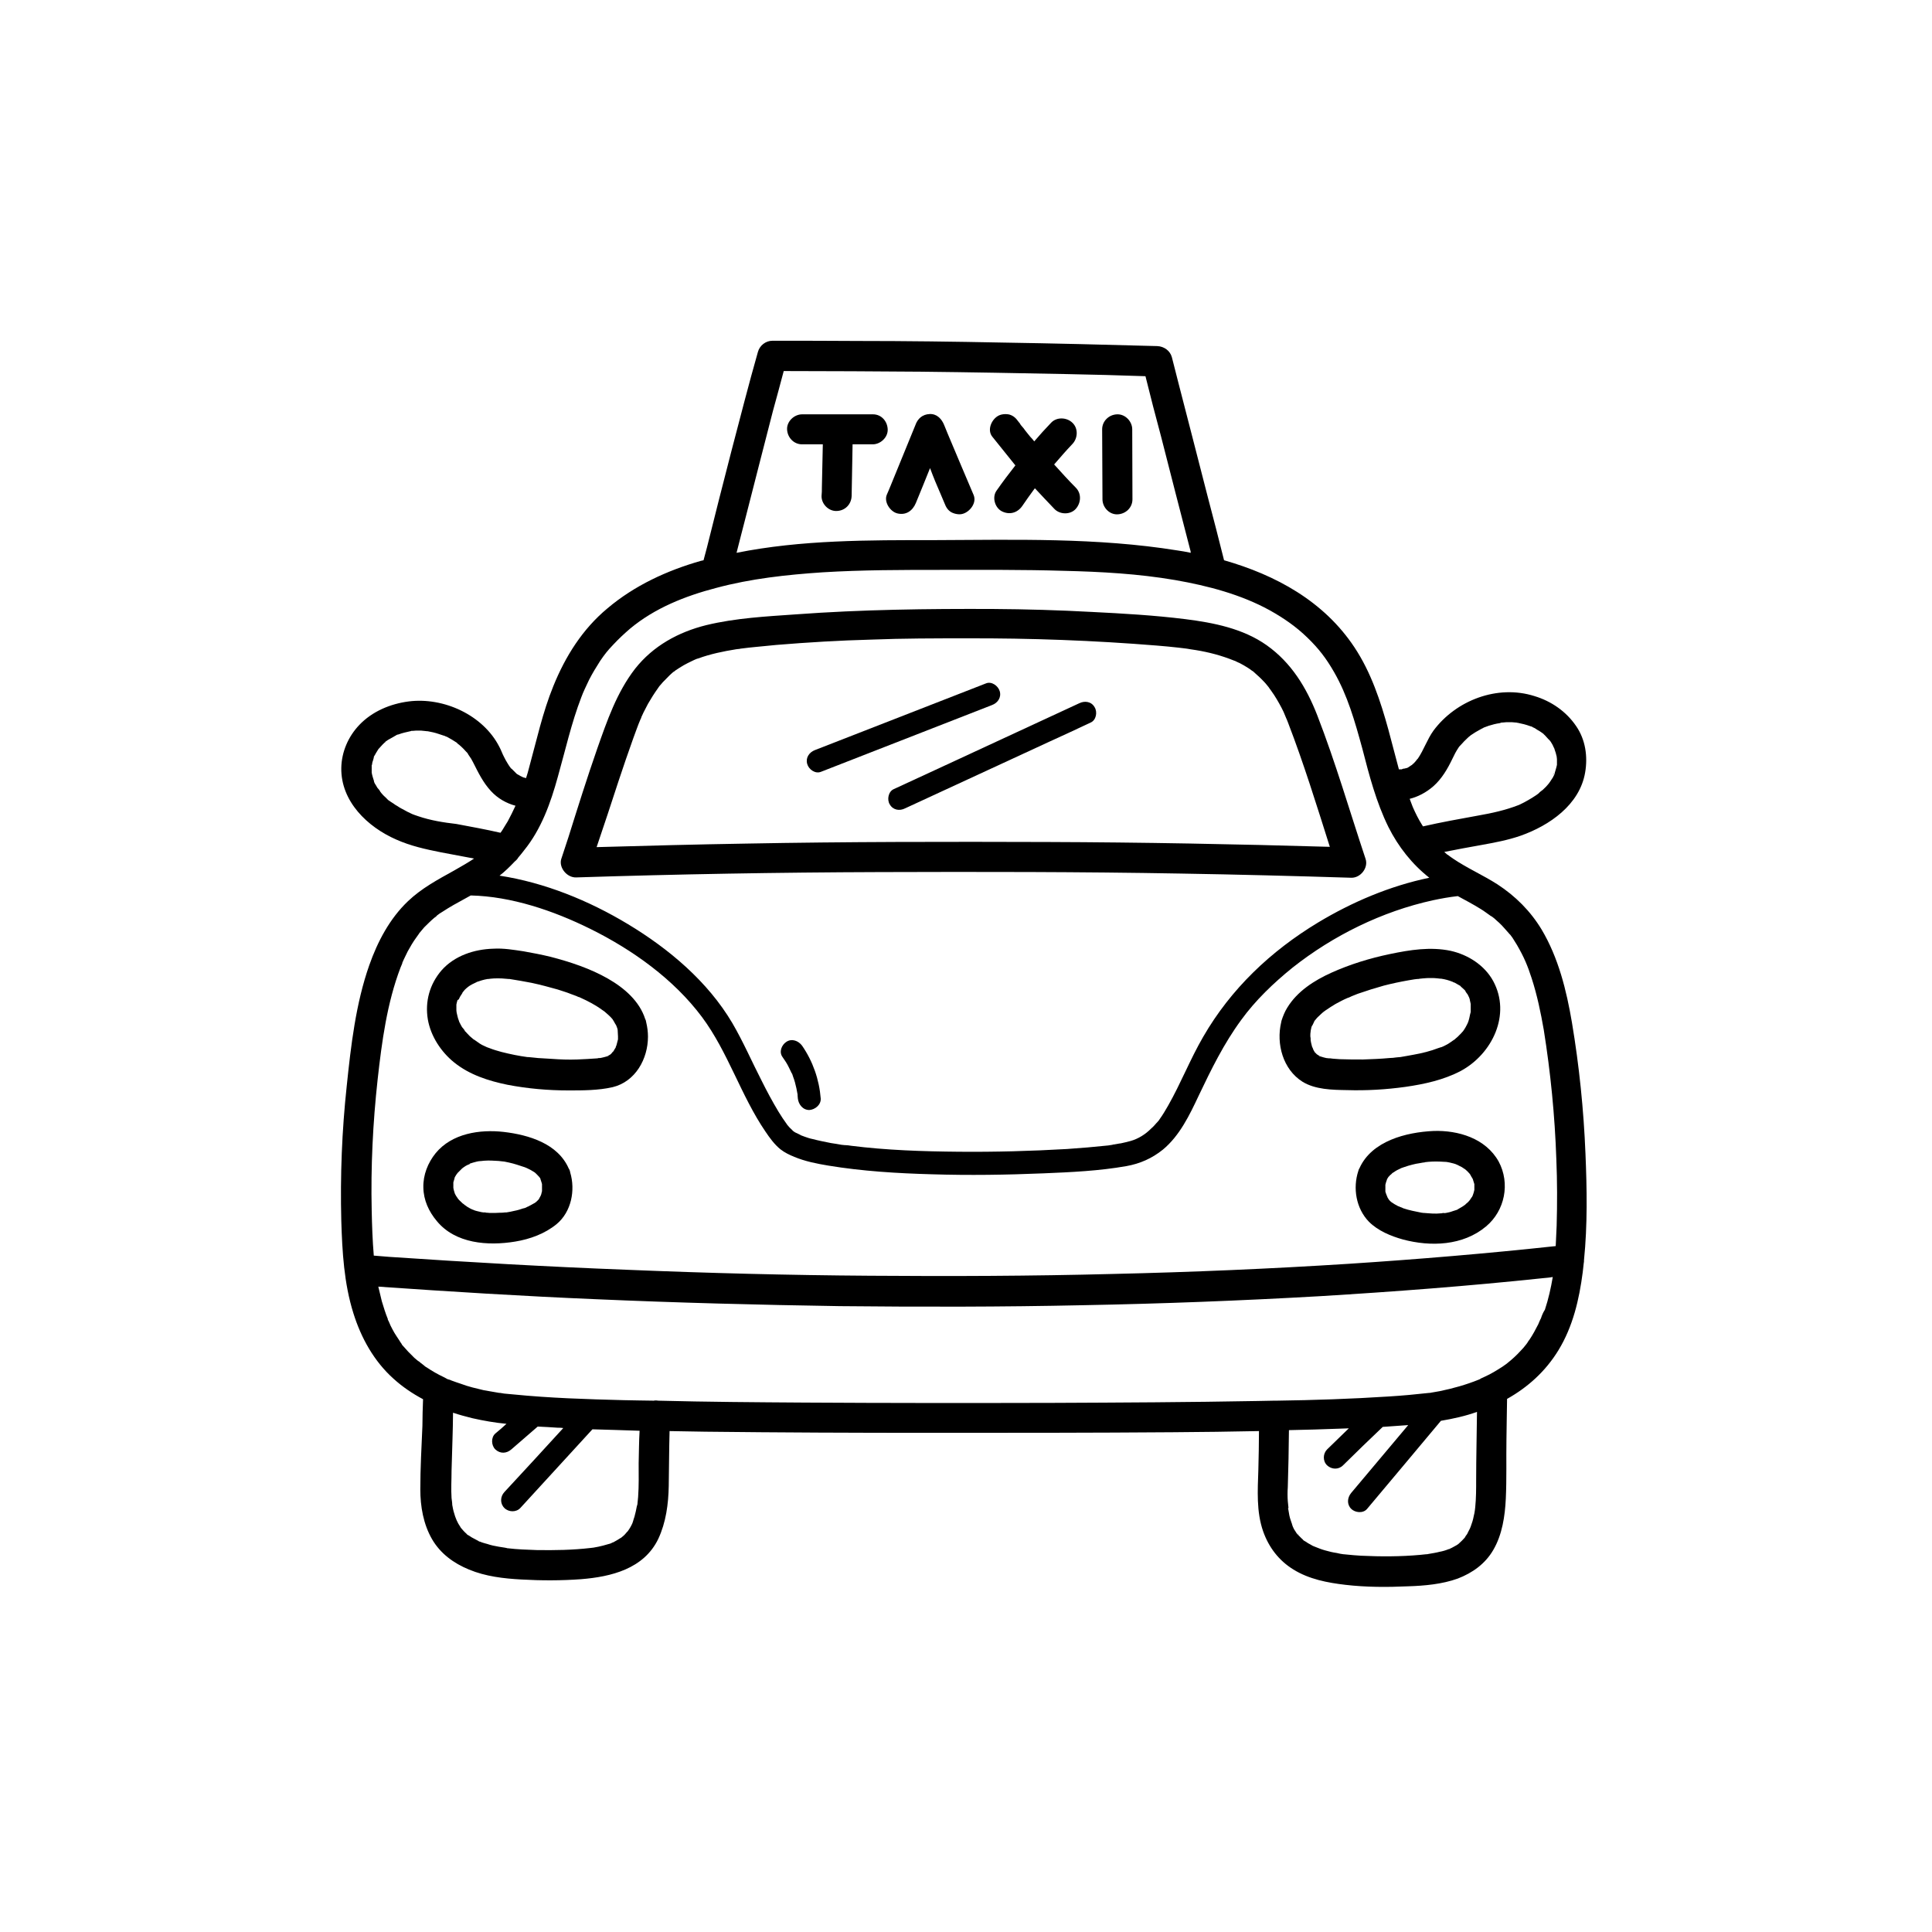 <svg xmlns="http://www.w3.org/2000/svg" xmlns:xlink="http://www.w3.org/1999/xlink" width="96" viewBox="0 0 72 72" height="96" preserveAspectRatio="xMidYMid meet"><defs><clipPath id="c653a5ad9b"><path d="M 12.676 12.676 L 59.176 12.676 L 59.176 59.176 L 12.676 59.176 Z M 12.676 12.676 " clip-rule="nonzero"></path></clipPath></defs><path fill="#000000" d="M 22.828 57.484 C 22.84 57.484 22.84 57.484 22.828 57.484 C 22.84 57.484 22.84 57.484 22.84 57.473 C 22.84 57.484 22.84 57.484 22.828 57.484 Z M 22.828 57.484 " fill-opacity="1" fill-rule="nonzero"></path><path fill="#000000" d="M 17.801 57.406 C 17.824 57.418 17.836 57.43 17.859 57.441 C 17.801 57.406 17.789 57.395 17.801 57.406 Z M 17.801 57.406 " fill-opacity="1" fill-rule="nonzero"></path><path fill="#000000" d="M 48.195 56.848 C 48.195 56.848 48.195 56.836 48.195 56.836 C 48.184 56.836 48.184 56.848 48.195 56.848 Z M 48.195 56.848 " fill-opacity="1" fill-rule="nonzero"></path><path fill="#000000" d="M 54.027 57.719 C 54.082 57.707 54.148 57.652 54.027 57.719 Z M 54.027 57.719 " fill-opacity="1" fill-rule="nonzero"></path><path fill="#000000" d="M 48.363 57.148 C 48.371 57.172 48.395 57.184 48.406 57.203 C 48.406 57.195 48.395 57.184 48.363 57.148 Z M 48.363 57.148 " fill-opacity="1" fill-rule="nonzero"></path><path fill="#000000" d="M 48.027 56.219 C 48.035 56.277 48.047 56.332 48.027 56.219 Z M 48.027 56.219 " fill-opacity="1" fill-rule="nonzero"></path><path fill="#000000" d="M 13.949 28.156 C 13.941 28.168 13.941 28.18 13.93 28.191 C 13.93 28.191 13.93 28.199 13.93 28.199 C 13.949 28.168 13.949 28.156 13.949 28.156 Z M 13.949 28.156 " fill-opacity="1" fill-rule="nonzero"></path><path fill="#000000" d="M 13.863 28.449 C 13.863 28.469 13.852 28.492 13.852 28.504 C 13.852 28.504 13.852 28.504 13.852 28.516 C 13.863 28.449 13.863 28.438 13.863 28.449 Z M 13.863 28.449 " fill-opacity="1" fill-rule="nonzero"></path><path fill="#000000" d="M 19.438 28.961 C 19.359 28.918 19.367 28.93 19.402 28.949 C 19.426 28.949 19.426 28.949 19.438 28.961 Z M 19.438 28.961 " fill-opacity="1" fill-rule="nonzero"></path><path fill="#000000" d="M 19.043 28.648 C 19.023 28.582 18.988 28.57 19.012 28.605 C 19.023 28.617 19.035 28.625 19.043 28.648 Z M 19.043 28.648 " fill-opacity="1" fill-rule="nonzero"></path><path fill="#000000" d="M 14.387 27.629 C 14.375 27.641 14.355 27.652 14.344 27.664 C 14.344 27.676 14.355 27.664 14.387 27.629 Z M 14.387 27.629 " fill-opacity="1" fill-rule="nonzero"></path><path fill="#000000" d="M 13.941 29.141 C 13.941 29.141 13.941 29.152 13.941 29.152 C 13.949 29.164 13.949 29.188 13.961 29.199 C 13.961 29.207 13.973 29.188 13.941 29.141 Z M 13.941 29.141 " fill-opacity="1" fill-rule="nonzero"></path><g clip-path="url(#c653a5ad9b)"><path fill="#000000" d="M 59.031 46.961 C 59.164 45.652 59.141 44.309 59.086 43 C 59.02 41.355 58.852 39.719 58.582 38.109 C 58.379 36.91 58.078 35.691 57.449 34.637 C 57.035 33.953 56.477 33.395 55.805 32.957 C 55.27 32.613 54.676 32.355 54.148 31.996 C 54.082 31.949 54.016 31.906 53.949 31.852 C 53.949 31.852 53.949 31.852 53.938 31.852 C 53.938 31.852 53.938 31.852 53.926 31.84 C 53.891 31.805 53.859 31.785 53.824 31.75 C 54.285 31.66 54.742 31.57 55.199 31.492 C 55.695 31.402 56.188 31.312 56.668 31.145 C 57.742 30.766 58.871 29.992 59.074 28.785 C 59.176 28.191 59.086 27.562 58.738 27.059 C 58.367 26.512 57.809 26.129 57.184 25.941 C 55.805 25.504 54.262 26.098 53.422 27.227 C 53.188 27.551 53.062 27.945 52.84 28.27 C 52.828 28.281 52.805 28.301 52.793 28.324 C 52.762 28.367 52.727 28.402 52.684 28.449 C 52.66 28.469 52.637 28.48 52.625 28.504 C 52.594 28.516 52.492 28.594 52.469 28.605 C 52.457 28.605 52.457 28.617 52.449 28.617 C 52.438 28.617 52.426 28.625 52.414 28.625 C 52.402 28.625 52.391 28.637 52.391 28.637 C 52.391 28.637 52.402 28.637 52.402 28.625 C 52.367 28.637 52.336 28.648 52.289 28.648 C 52.289 28.648 52.27 28.66 52.234 28.672 C 52.234 28.672 52.234 28.672 52.223 28.672 C 52.223 28.672 52.211 28.672 52.211 28.672 C 52.211 28.672 52.223 28.672 52.223 28.672 C 52.191 28.672 52.168 28.672 52.133 28.672 C 52 28.18 51.875 27.688 51.742 27.195 C 51.449 26.129 51.094 25.055 50.477 24.125 C 49.336 22.402 47.543 21.43 45.617 20.879 C 45.418 20.086 45.215 19.289 45.004 18.496 C 44.645 17.086 44.277 15.676 43.918 14.277 C 43.84 13.949 43.75 13.637 43.672 13.312 C 43.605 13.066 43.379 12.91 43.133 12.898 C 41.199 12.844 39.273 12.797 37.336 12.766 C 35.555 12.73 33.766 12.707 31.984 12.707 C 30.922 12.699 29.859 12.699 28.785 12.699 C 28.535 12.699 28.312 12.875 28.246 13.113 C 27.898 14.332 27.586 15.562 27.262 16.793 C 26.949 18.004 26.645 19.199 26.344 20.41 C 26.297 20.566 26.266 20.723 26.219 20.879 C 26.188 20.891 26.152 20.891 26.117 20.902 C 24.855 21.262 23.645 21.82 22.637 22.672 C 21.707 23.445 21.07 24.461 20.621 25.57 C 20.219 26.555 19.996 27.598 19.715 28.617 C 19.684 28.738 19.648 28.871 19.605 28.996 C 19.605 28.996 19.594 28.996 19.594 28.996 C 19.57 28.984 19.535 28.984 19.516 28.973 C 19.492 28.973 19.48 28.961 19.457 28.949 C 19.457 28.949 19.449 28.949 19.449 28.941 C 19.449 28.941 19.457 28.949 19.457 28.949 C 19.449 28.941 19.438 28.941 19.414 28.93 C 19.379 28.906 19.348 28.895 19.312 28.871 C 19.289 28.863 19.281 28.852 19.258 28.84 C 19.191 28.773 19.121 28.703 19.055 28.637 C 19.055 28.637 19.055 28.648 19.055 28.648 C 19.055 28.648 19.055 28.637 19.043 28.637 C 19.043 28.637 19.035 28.625 19.035 28.625 C 19.023 28.617 19.023 28.605 19.012 28.605 C 19.012 28.605 19.012 28.605 19.012 28.594 C 18.977 28.547 18.953 28.504 18.922 28.457 C 18.875 28.379 18.82 28.289 18.785 28.211 C 18.719 28.09 18.676 27.953 18.609 27.832 C 18.004 26.645 16.527 25.973 15.227 26.141 C 14.543 26.23 13.871 26.512 13.391 27.016 C 12.977 27.449 12.73 28.023 12.719 28.617 C 12.699 29.867 13.695 30.82 14.77 31.289 C 15.305 31.527 15.855 31.648 16.426 31.762 C 16.84 31.84 17.254 31.918 17.668 31.996 C 17.434 32.152 17.176 32.297 16.918 32.445 C 16.312 32.781 15.707 33.105 15.203 33.586 C 14.523 34.234 14.074 35.086 13.762 35.969 C 13.258 37.402 13.078 38.969 12.922 40.469 C 12.742 42.137 12.676 43.816 12.719 45.496 C 12.754 46.648 12.82 47.824 13.168 48.934 C 13.457 49.863 13.941 50.734 14.668 51.383 C 15.004 51.688 15.371 51.934 15.766 52.145 C 15.754 52.48 15.742 52.816 15.742 53.141 C 15.707 53.949 15.664 54.719 15.664 55.504 C 15.664 56.141 15.777 56.801 16.102 57.363 C 16.414 57.898 16.906 58.258 17.477 58.492 C 18.094 58.75 18.777 58.828 19.426 58.863 C 20.164 58.906 20.914 58.906 21.652 58.852 C 22.773 58.762 23.992 58.469 24.531 57.352 C 24.82 56.734 24.91 56.051 24.922 55.379 C 24.934 54.699 24.934 54.016 24.953 53.332 C 25.402 53.344 25.84 53.344 26.285 53.355 C 29.086 53.387 31.883 53.398 34.684 53.398 C 37.703 53.398 40.727 53.398 43.738 53.375 C 44.801 53.367 45.867 53.355 46.918 53.332 C 46.918 53.812 46.906 54.293 46.895 54.777 C 46.871 55.535 46.816 56.332 47.074 57.07 C 47.285 57.664 47.656 58.156 48.203 58.492 C 48.785 58.852 49.469 58.984 50.141 59.062 C 50.914 59.152 51.699 59.152 52.469 59.117 C 53.086 59.098 53.746 59.039 54.328 58.828 C 54.875 58.617 55.348 58.281 55.648 57.766 C 55.984 57.195 56.086 56.5 56.117 55.852 C 56.152 55.113 56.129 54.371 56.141 53.633 C 56.152 53.129 56.152 52.625 56.164 52.133 C 56.938 51.699 57.598 51.105 58.078 50.32 C 58.617 49.438 58.852 48.43 58.984 47.41 C 58.996 47.297 59.008 47.199 59.02 47.086 C 59.031 47.039 59.031 47.008 59.031 46.961 Z M 53.422 29.297 C 53.734 29.02 53.949 28.648 54.125 28.281 C 54.195 28.133 54.262 28 54.352 27.867 C 54.363 27.844 54.383 27.82 54.395 27.809 C 54.395 27.809 54.395 27.809 54.406 27.797 C 54.461 27.742 54.508 27.688 54.562 27.629 C 54.609 27.586 54.652 27.539 54.699 27.496 C 54.719 27.473 54.754 27.449 54.777 27.43 C 54.785 27.418 54.809 27.406 54.82 27.395 C 54.934 27.316 55.043 27.25 55.168 27.184 C 55.199 27.172 55.223 27.148 55.258 27.137 C 55.27 27.137 55.281 27.125 55.289 27.117 C 55.348 27.094 55.414 27.07 55.48 27.047 C 55.617 27.004 55.75 26.969 55.895 26.949 C 55.906 26.949 55.918 26.949 55.93 26.938 C 55.996 26.926 55.984 26.926 55.895 26.938 C 55.918 26.926 55.984 26.926 56.008 26.926 C 56.086 26.914 56.164 26.914 56.242 26.914 C 56.32 26.914 56.398 26.914 56.477 26.926 C 56.5 26.926 56.523 26.926 56.555 26.938 C 56.555 26.938 56.555 26.938 56.566 26.938 C 56.723 26.969 56.867 27.004 57.016 27.059 C 57.035 27.07 57.07 27.07 57.094 27.082 C 57.105 27.094 57.117 27.094 57.125 27.105 C 57.184 27.125 57.238 27.16 57.285 27.195 C 57.34 27.227 57.406 27.262 57.461 27.305 C 57.473 27.316 57.496 27.328 57.508 27.34 C 57.52 27.352 57.531 27.352 57.531 27.363 C 57.598 27.418 57.652 27.496 57.719 27.562 C 57.719 27.551 57.742 27.574 57.766 27.609 C 57.766 27.609 57.777 27.617 57.777 27.617 C 57.777 27.617 57.766 27.617 57.766 27.609 C 57.777 27.617 57.785 27.641 57.797 27.652 C 57.832 27.707 57.875 27.777 57.898 27.844 C 57.91 27.855 57.91 27.867 57.922 27.887 C 57.945 27.945 57.953 28 57.977 28.055 C 57.988 28.102 58 28.145 58.012 28.191 C 58.012 28.223 58.023 28.258 58.023 28.289 C 58.023 28.336 58.023 28.391 58.023 28.438 C 58.023 28.457 58.023 28.48 58.023 28.504 C 58 28.617 57.965 28.715 57.934 28.828 C 57.934 28.828 57.945 28.816 57.945 28.816 C 57.945 28.828 57.934 28.84 57.934 28.84 C 57.934 28.852 57.922 28.863 57.922 28.871 C 57.922 28.883 57.91 28.883 57.91 28.895 C 57.887 28.949 57.855 29.008 57.82 29.051 C 57.785 29.109 57.754 29.152 57.719 29.199 C 57.699 29.219 57.676 29.254 57.652 29.277 C 57.609 29.332 57.551 29.375 57.496 29.434 C 57.461 29.465 57.383 29.512 57.352 29.555 C 57.352 29.555 57.34 29.566 57.34 29.566 C 57.305 29.59 57.285 29.613 57.25 29.633 C 57.195 29.668 57.148 29.699 57.094 29.734 C 57.004 29.789 56.902 29.848 56.801 29.902 C 56.746 29.926 56.699 29.957 56.645 29.98 C 56.621 29.992 56.613 29.992 56.59 30.004 C 56.098 30.195 55.594 30.305 55.078 30.395 C 54.395 30.52 53.711 30.641 53.031 30.797 C 53.02 30.777 53.008 30.766 52.996 30.742 C 52.863 30.531 52.75 30.305 52.648 30.07 C 52.637 30.047 52.605 29.957 52.605 29.957 C 52.594 29.914 52.57 29.879 52.559 29.836 C 52.547 29.812 52.547 29.789 52.535 29.77 C 52.828 29.699 53.141 29.543 53.422 29.297 Z M 27.766 19.367 C 28.113 18.016 28.457 16.66 28.805 15.316 C 28.941 14.824 29.074 14.332 29.207 13.828 C 30.922 13.828 32.621 13.84 34.336 13.852 C 36.137 13.871 37.949 13.906 39.754 13.941 C 40.727 13.961 41.711 13.984 42.688 14.02 C 42.875 14.77 43.066 15.52 43.27 16.27 C 43.625 17.68 43.996 19.09 44.355 20.488 C 44.367 20.523 44.375 20.555 44.375 20.602 C 44.207 20.566 44.039 20.535 43.871 20.512 C 40.883 20.031 37.84 20.117 34.816 20.129 C 32.375 20.129 29.859 20.117 27.449 20.602 C 27.551 20.188 27.664 19.773 27.766 19.367 Z M 20.789 28.949 C 21.07 27.953 21.293 26.949 21.664 25.984 C 21.742 25.773 21.832 25.594 21.953 25.336 C 22.078 25.09 22.223 24.855 22.367 24.629 C 22.527 24.395 22.637 24.25 22.852 24.027 C 23.051 23.812 23.266 23.613 23.488 23.422 C 24.406 22.66 25.535 22.211 26.691 21.91 C 27.988 21.562 29.32 21.418 30.664 21.328 C 32.141 21.238 33.617 21.238 35.109 21.238 C 36.617 21.238 38.129 21.227 39.641 21.273 C 41.031 21.305 42.43 21.383 43.793 21.617 C 45.027 21.832 46.246 22.156 47.309 22.738 C 47.836 23.031 48.305 23.355 48.73 23.77 C 49.145 24.172 49.426 24.539 49.715 25.043 C 50.219 25.918 50.488 26.867 50.77 27.898 C 51.027 28.895 51.285 29.891 51.742 30.82 C 52.113 31.559 52.625 32.207 53.266 32.711 C 51.797 33.016 50.387 33.617 49.121 34.379 C 47.355 35.445 45.867 36.855 44.836 38.645 C 44.355 39.473 44.008 40.367 43.535 41.199 C 43.438 41.367 43.336 41.543 43.223 41.699 C 43.199 41.734 43.18 41.77 43.145 41.801 C 43.113 41.836 43.133 41.812 43.145 41.801 C 43.133 41.812 43.121 41.836 43.102 41.848 C 43.035 41.926 42.977 41.992 42.898 42.059 C 42.688 42.273 42.418 42.441 42.137 42.52 C 42.016 42.551 41.891 42.586 41.77 42.609 C 41.68 42.617 41.602 42.641 41.512 42.652 C 41.488 42.652 41.477 42.652 41.453 42.664 C 41.398 42.676 41.355 42.676 41.297 42.688 C 40.793 42.742 40.281 42.785 39.766 42.82 C 38.422 42.898 37.078 42.934 35.734 42.922 C 34.391 42.91 33.047 42.867 31.715 42.699 C 31.648 42.688 31.57 42.676 31.504 42.676 C 31.504 42.676 31.492 42.676 31.48 42.676 C 31.449 42.676 31.402 42.664 31.367 42.664 C 31.234 42.641 31.102 42.617 30.965 42.598 C 30.73 42.551 30.508 42.508 30.285 42.449 C 30.184 42.43 30.082 42.395 29.992 42.363 C 29.949 42.352 29.914 42.328 29.867 42.316 C 29.859 42.316 29.836 42.305 29.824 42.293 C 29.758 42.262 29.691 42.227 29.621 42.195 C 29.602 42.184 29.578 42.16 29.555 42.148 C 29.543 42.148 29.543 42.137 29.535 42.125 C 29.5 42.094 29.453 42.047 29.422 42.016 C 29.398 41.992 29.375 41.957 29.355 41.938 C 29.355 41.938 29.344 41.926 29.344 41.926 C 29.332 41.914 29.32 41.891 29.32 41.891 C 29.207 41.734 29.109 41.59 29.008 41.422 C 28.785 41.051 28.582 40.672 28.391 40.289 C 28.023 39.574 27.699 38.824 27.293 38.129 C 26.375 36.574 24.922 35.355 23.398 34.438 C 21.945 33.562 20.297 32.891 18.617 32.633 C 18.82 32.477 19 32.297 19.18 32.109 C 19.234 32.062 19.281 32.02 19.312 31.961 C 19.391 31.871 19.457 31.785 19.527 31.695 C 20.176 30.898 20.523 29.914 20.789 28.949 Z M 15.316 27.25 C 15.293 27.25 15.262 27.262 15.262 27.262 C 15.273 27.262 15.293 27.25 15.316 27.25 Z M 15.586 30.418 C 15.484 30.383 15.383 30.352 15.293 30.305 C 15.285 30.305 15.273 30.293 15.273 30.293 C 15.203 30.262 15.148 30.238 15.094 30.203 C 14.992 30.148 14.902 30.105 14.801 30.035 C 14.758 30.016 14.711 29.98 14.668 29.949 C 14.633 29.926 14.613 29.914 14.578 29.891 C 14.555 29.879 14.535 29.859 14.512 29.848 C 14.465 29.812 14.465 29.812 14.535 29.859 C 14.488 29.848 14.422 29.77 14.387 29.734 C 14.344 29.691 14.285 29.645 14.242 29.59 C 14.219 29.566 14.199 29.543 14.188 29.523 C 14.188 29.523 14.188 29.523 14.176 29.512 C 14.152 29.453 14.098 29.398 14.062 29.355 C 14.031 29.297 13.996 29.242 13.961 29.188 C 13.961 29.188 13.961 29.176 13.949 29.176 C 13.949 29.176 13.941 29.164 13.941 29.141 C 13.941 29.141 13.941 29.129 13.941 29.129 C 13.941 29.117 13.93 29.109 13.93 29.098 C 13.93 29.109 13.941 29.109 13.941 29.117 C 13.906 29.008 13.871 28.906 13.852 28.793 C 13.852 28.773 13.852 28.75 13.852 28.727 C 13.852 28.684 13.852 28.625 13.852 28.582 C 13.852 28.559 13.852 28.527 13.852 28.504 C 13.852 28.516 13.852 28.516 13.852 28.527 C 13.852 28.516 13.852 28.504 13.863 28.504 C 13.863 28.48 13.871 28.457 13.871 28.449 C 13.871 28.414 13.883 28.391 13.895 28.359 C 13.906 28.301 13.93 28.258 13.941 28.199 C 13.941 28.211 13.93 28.223 13.918 28.234 C 13.93 28.223 13.93 28.199 13.941 28.191 C 13.941 28.18 13.949 28.156 13.961 28.156 C 13.984 28.102 14.02 28.055 14.051 28 C 14.062 27.977 14.074 27.965 14.086 27.945 C 14.086 27.934 14.098 27.934 14.098 27.922 C 14.176 27.844 14.242 27.754 14.332 27.676 C 14.344 27.664 14.344 27.664 14.355 27.652 C 14.355 27.652 14.367 27.641 14.375 27.629 C 14.387 27.629 14.387 27.617 14.398 27.617 C 14.398 27.617 14.41 27.609 14.41 27.609 C 14.41 27.609 14.41 27.617 14.398 27.617 C 14.453 27.574 14.523 27.539 14.578 27.508 C 14.633 27.473 14.691 27.449 14.734 27.418 C 14.746 27.418 14.758 27.406 14.77 27.395 C 14.789 27.383 14.824 27.371 14.848 27.371 C 14.992 27.316 15.137 27.285 15.293 27.25 C 15.316 27.25 15.328 27.238 15.328 27.238 C 15.352 27.238 15.363 27.238 15.371 27.238 C 15.449 27.227 15.531 27.227 15.609 27.227 C 15.676 27.227 15.73 27.227 15.797 27.238 C 15.832 27.238 15.875 27.25 15.91 27.25 C 15.922 27.25 15.922 27.25 15.934 27.25 C 16.066 27.273 16.211 27.305 16.348 27.352 C 16.414 27.371 16.48 27.395 16.547 27.418 C 16.547 27.418 16.559 27.418 16.559 27.418 C 16.594 27.441 16.625 27.449 16.66 27.461 C 16.785 27.531 16.906 27.598 17.02 27.676 C 17.031 27.676 17.031 27.688 17.039 27.699 C 17.062 27.719 17.086 27.742 17.109 27.754 C 17.164 27.797 17.219 27.855 17.277 27.91 C 17.332 27.965 17.375 28.023 17.434 28.078 C 17.434 28.078 17.434 28.078 17.434 28.09 C 17.445 28.113 17.465 28.133 17.477 28.156 C 17.535 28.234 17.59 28.324 17.633 28.414 C 17.824 28.793 18.004 29.164 18.293 29.477 C 18.551 29.758 18.875 29.938 19.211 30.027 C 19.121 30.227 19.023 30.418 18.922 30.609 C 18.855 30.707 18.797 30.82 18.73 30.922 C 18.707 30.965 18.676 31 18.652 31.035 C 18.105 30.91 17.555 30.809 17.008 30.707 C 16.527 30.652 16.043 30.574 15.586 30.418 Z M 14.074 40.223 C 14.23 38.824 14.422 37.379 14.926 36.059 C 14.949 36.004 14.969 35.957 14.992 35.902 C 14.992 35.902 14.992 35.891 14.992 35.891 C 14.992 35.891 14.992 35.891 14.992 35.879 C 15.004 35.859 15.016 35.836 15.027 35.801 C 15.082 35.691 15.137 35.566 15.195 35.453 C 15.293 35.277 15.395 35.098 15.52 34.93 C 15.551 34.883 15.574 34.852 15.609 34.805 C 15.617 34.793 15.617 34.785 15.629 34.773 C 15.688 34.703 15.754 34.625 15.809 34.559 C 15.934 34.438 16.055 34.312 16.191 34.199 C 16.223 34.18 16.258 34.156 16.281 34.121 C 16.348 34.066 16.414 34.023 16.492 33.977 C 16.625 33.887 16.762 33.809 16.895 33.73 C 17.109 33.609 17.32 33.496 17.543 33.371 C 19.055 33.406 20.621 33.934 22 34.617 C 23.578 35.398 25.113 36.496 26.164 37.906 C 27.137 39.215 27.609 40.828 28.527 42.172 C 28.684 42.406 28.863 42.652 29.086 42.832 C 29.242 42.953 29.41 43.035 29.602 43.113 C 30.004 43.281 30.441 43.367 30.867 43.438 C 32.141 43.648 33.441 43.727 34.727 43.762 C 36.117 43.805 37.504 43.785 38.891 43.727 C 39.922 43.684 40.961 43.637 41.98 43.457 C 42.484 43.367 42.934 43.168 43.336 42.844 C 43.961 42.328 44.332 41.555 44.668 40.84 C 45.137 39.855 45.609 38.891 46.258 38.008 C 46.785 37.281 47.465 36.629 48.172 36.059 C 49.684 34.863 51.508 33.965 53.398 33.551 C 53.711 33.484 54.016 33.43 54.328 33.395 C 54.617 33.551 54.91 33.707 55.18 33.875 C 55.312 33.953 55.438 34.055 55.57 34.145 C 55.57 34.145 55.57 34.145 55.582 34.145 C 55.617 34.168 55.648 34.199 55.684 34.223 C 55.75 34.281 55.805 34.336 55.871 34.391 C 56.008 34.516 56.117 34.66 56.242 34.793 C 56.242 34.793 56.242 34.805 56.254 34.805 C 56.254 34.816 56.266 34.816 56.277 34.828 C 56.309 34.871 56.332 34.906 56.367 34.949 C 56.422 35.039 56.477 35.129 56.535 35.219 C 56.801 35.68 56.926 35.98 57.082 36.461 C 57.285 37.09 57.418 37.727 57.531 38.375 C 57.785 39.965 57.945 41.578 58 43.199 C 58.035 44.031 58.035 44.848 58.012 45.676 C 58 45.934 57.988 46.18 57.977 46.438 C 55.414 46.715 52.84 46.93 50.266 47.098 C 47.332 47.285 44.398 47.41 41.453 47.477 C 38.445 47.555 35.422 47.566 32.41 47.543 C 29.387 47.523 26.367 47.445 23.344 47.32 C 20.398 47.207 17.453 47.039 14.512 46.84 C 14.32 46.828 14.117 46.805 13.93 46.793 C 13.883 46.234 13.863 45.664 13.852 45.105 C 13.816 43.48 13.895 41.848 14.074 40.223 Z M 23.801 54.531 C 23.801 54.945 23.812 55.367 23.781 55.785 C 23.77 55.863 23.77 55.941 23.758 56.02 C 23.758 56.02 23.758 56.02 23.758 56.031 C 23.758 56.062 23.746 56.098 23.734 56.129 C 23.711 56.266 23.68 56.387 23.645 56.523 C 23.621 56.578 23.613 56.633 23.59 56.699 C 23.578 56.723 23.578 56.746 23.566 56.77 C 23.523 56.867 23.465 56.969 23.398 57.059 C 23.387 57.07 23.387 57.082 23.375 57.082 C 23.344 57.117 23.309 57.16 23.277 57.195 C 23.242 57.227 23.207 57.262 23.164 57.293 C 23.152 57.305 23.141 57.316 23.129 57.316 C 23.039 57.371 22.949 57.43 22.863 57.473 C 22.852 57.473 22.852 57.484 22.84 57.484 C 22.871 57.473 22.883 57.473 22.828 57.484 C 22.816 57.496 22.793 57.496 22.785 57.508 C 22.793 57.508 22.805 57.496 22.816 57.496 C 22.762 57.52 22.703 57.539 22.648 57.551 C 22.535 57.586 22.414 57.617 22.301 57.641 C 22.234 57.652 22.18 57.664 22.113 57.676 C 22.078 57.676 22.043 57.688 22.012 57.688 C 21.34 57.766 20.668 57.777 19.996 57.766 C 19.637 57.754 19.281 57.742 18.922 57.699 C 18.91 57.699 18.887 57.699 18.875 57.688 C 18.855 57.688 18.82 57.676 18.809 57.676 C 18.73 57.664 18.664 57.652 18.586 57.641 C 18.441 57.617 18.293 57.586 18.16 57.539 C 18.094 57.52 18.035 57.508 17.969 57.484 C 17.938 57.473 17.914 57.461 17.879 57.449 C 17.879 57.449 17.867 57.449 17.867 57.449 C 17.879 57.449 17.879 57.449 17.891 57.461 C 17.879 57.461 17.879 57.449 17.867 57.449 C 17.848 57.441 17.824 57.43 17.812 57.418 C 17.734 57.371 17.656 57.34 17.578 57.293 C 17.535 57.262 17.477 57.227 17.434 57.203 C 17.422 57.195 17.398 57.184 17.387 57.16 C 17.309 57.094 17.242 57.016 17.176 56.938 C 17.164 56.914 17.152 56.902 17.141 56.879 C 17.109 56.824 17.074 56.781 17.051 56.723 C 17.031 56.68 17.008 56.645 16.996 56.602 C 16.984 56.566 16.973 56.543 16.961 56.512 C 16.918 56.387 16.883 56.254 16.863 56.129 C 16.852 56.098 16.852 56.062 16.852 56.039 C 16.852 56.051 16.852 56.051 16.852 56.062 C 16.852 56.051 16.852 56.039 16.852 56.031 C 16.84 55.961 16.84 55.973 16.852 56.02 C 16.84 55.949 16.84 55.895 16.828 55.828 C 16.805 55.492 16.828 55.156 16.828 54.809 C 16.84 54.418 16.852 54.027 16.863 53.633 C 16.871 53.309 16.883 52.984 16.883 52.648 C 17.117 52.727 17.367 52.793 17.602 52.852 C 18.027 52.949 18.449 53.02 18.875 53.062 C 18.742 53.188 18.609 53.297 18.461 53.422 C 18.293 53.566 18.305 53.867 18.461 54.016 C 18.641 54.184 18.875 54.172 19.055 54.016 C 19.379 53.734 19.715 53.445 20.039 53.164 C 20.285 53.176 20.543 53.188 20.789 53.207 C 20.859 53.207 20.926 53.207 20.992 53.219 C 20.266 54.016 19.535 54.809 18.797 55.605 C 18.641 55.773 18.629 56.031 18.797 56.199 C 18.953 56.355 19.234 56.367 19.391 56.199 C 20.285 55.223 21.184 54.238 22.078 53.266 C 22.66 53.285 23.242 53.297 23.836 53.32 C 23.812 53.711 23.812 54.125 23.801 54.531 Z M 55.012 55.145 C 55.012 55.492 55.012 55.828 54.977 56.176 C 54.977 56.207 54.965 56.242 54.965 56.277 C 54.953 56.355 54.945 56.422 54.922 56.5 C 54.898 56.633 54.855 56.77 54.809 56.891 C 54.797 56.914 54.785 56.949 54.777 56.969 C 54.754 57.016 54.73 57.059 54.707 57.105 C 54.688 57.16 54.652 57.203 54.617 57.25 C 54.609 57.273 54.598 57.285 54.586 57.305 C 54.52 57.383 54.449 57.449 54.371 57.52 C 54.363 57.531 54.352 57.531 54.352 57.539 C 54.305 57.574 54.262 57.598 54.203 57.629 C 54.16 57.652 54.117 57.676 54.059 57.707 C 54.035 57.719 54.004 57.73 53.98 57.742 C 53.992 57.742 53.992 57.73 54.004 57.73 C 54.004 57.73 54.004 57.73 53.992 57.73 C 53.879 57.777 53.77 57.809 53.645 57.832 C 53.512 57.867 53.375 57.887 53.242 57.91 C 53.23 57.91 53.199 57.922 53.176 57.922 C 53.164 57.922 53.164 57.922 53.152 57.922 C 53.074 57.934 52.996 57.934 52.93 57.945 C 52.199 58.012 51.449 58.012 50.723 57.977 C 50.543 57.965 50.367 57.953 50.199 57.934 C 50.152 57.934 50.117 57.922 50.074 57.922 C 50.074 57.922 50.062 57.922 50.062 57.922 C 49.984 57.91 49.895 57.898 49.816 57.875 C 49.672 57.855 49.527 57.82 49.379 57.777 C 49.246 57.742 49.121 57.688 49 57.641 C 48.977 57.629 48.945 57.617 48.922 57.609 C 48.867 57.574 48.797 57.539 48.742 57.508 C 48.699 57.473 48.641 57.441 48.598 57.418 C 48.586 57.406 48.562 57.395 48.551 57.371 C 48.484 57.316 48.43 57.25 48.371 57.195 C 48.383 57.215 48.352 57.172 48.328 57.148 C 48.328 57.148 48.316 57.137 48.316 57.137 C 48.316 57.137 48.328 57.148 48.328 57.148 C 48.316 57.125 48.293 57.105 48.285 57.082 C 48.25 57.027 48.215 56.98 48.195 56.926 C 48.184 56.902 48.172 56.879 48.16 56.848 C 48.16 56.859 48.172 56.867 48.172 56.867 C 48.172 56.859 48.16 56.848 48.16 56.836 C 48.125 56.77 48.137 56.781 48.16 56.824 C 48.137 56.77 48.125 56.723 48.105 56.668 C 48.059 56.543 48.035 56.41 48.016 56.277 C 48.004 56.242 48.004 56.207 48.004 56.176 C 48.004 56.188 48.004 56.199 48.016 56.207 C 48.016 56.199 48.016 56.188 48.016 56.176 C 48.004 56.098 48.004 56.02 47.992 55.941 C 47.98 55.773 47.98 55.594 47.992 55.426 C 48.016 54.719 48.027 54.004 48.035 53.297 C 48.664 53.285 49.301 53.266 49.93 53.242 C 50.039 53.242 50.152 53.23 50.266 53.23 C 49.996 53.488 49.727 53.758 49.457 54.016 C 49.301 54.172 49.289 54.449 49.457 54.609 C 49.625 54.766 49.883 54.777 50.051 54.609 C 50.543 54.125 51.035 53.645 51.531 53.176 C 51.844 53.152 52.168 53.129 52.48 53.109 C 51.777 53.949 51.059 54.797 50.355 55.637 C 50.207 55.816 50.188 56.062 50.355 56.23 C 50.5 56.375 50.801 56.41 50.949 56.23 C 51.867 55.133 52.785 54.047 53.699 52.949 C 54.16 52.871 54.609 52.773 55.043 52.617 C 55.035 53.465 55.012 54.305 55.012 55.145 Z M 57.43 49.121 C 57.43 49.133 57.418 49.145 57.418 49.145 C 57.418 49.145 57.418 49.156 57.406 49.168 C 57.383 49.223 57.352 49.281 57.328 49.348 C 57.227 49.547 57.125 49.738 57.004 49.918 C 56.969 49.961 56.938 50.008 56.914 50.051 C 56.902 50.062 56.891 50.086 56.879 50.098 C 56.812 50.188 56.734 50.277 56.656 50.355 C 56.512 50.512 56.355 50.656 56.188 50.789 C 56.176 50.801 56.141 50.824 56.129 50.836 C 56.086 50.867 56.039 50.902 55.984 50.938 C 55.883 51.004 55.773 51.07 55.66 51.137 C 55.559 51.195 55.457 51.25 55.359 51.293 C 55.301 51.316 55.246 51.352 55.191 51.371 C 55.191 51.371 55.168 51.383 55.156 51.395 C 55.133 51.406 55.102 51.418 55.102 51.418 C 54.629 51.609 54.148 51.742 53.656 51.844 C 53.578 51.855 53.488 51.875 53.41 51.887 C 53.367 51.898 53.32 51.898 53.285 51.91 C 53.277 51.91 53.266 51.91 53.254 51.91 C 52.762 51.965 52.258 52.012 51.754 52.043 C 50.367 52.133 48.965 52.18 47.578 52.199 C 47.555 52.199 47.535 52.199 47.512 52.199 C 47.5 52.199 47.488 52.199 47.477 52.199 C 47.277 52.199 47.074 52.211 46.863 52.211 C 44.32 52.258 41.781 52.27 39.238 52.281 C 36.148 52.289 33.059 52.289 29.969 52.27 C 28.156 52.258 26.344 52.246 24.531 52.199 C 24.496 52.191 24.449 52.191 24.418 52.191 C 24.406 52.191 24.383 52.191 24.371 52.199 C 23.992 52.191 23.621 52.191 23.242 52.18 C 21.867 52.145 20.488 52.102 19.121 51.965 C 19.012 51.953 18.898 51.945 18.785 51.934 C 18.742 51.922 18.688 51.922 18.641 51.91 C 18.641 51.91 18.629 51.91 18.629 51.91 C 18.617 51.91 18.617 51.91 18.609 51.91 C 18.418 51.875 18.215 51.844 18.027 51.809 C 17.746 51.742 17.453 51.676 17.188 51.574 C 17.062 51.531 16.949 51.496 16.828 51.449 C 16.816 51.441 16.727 51.406 16.703 51.406 C 16.672 51.395 16.648 51.383 16.617 51.363 C 16.582 51.34 16.547 51.328 16.527 51.316 C 16.312 51.215 16.102 51.094 15.898 50.957 C 15.855 50.938 15.82 50.902 15.777 50.867 C 15.766 50.859 15.688 50.801 15.676 50.789 C 15.664 50.781 15.664 50.781 15.664 50.781 C 15.641 50.758 15.617 50.734 15.586 50.723 C 15.539 50.68 15.484 50.645 15.441 50.602 C 15.285 50.453 15.137 50.297 15.004 50.141 C 14.992 50.129 14.98 50.117 14.98 50.109 C 14.98 50.109 14.969 50.098 14.969 50.086 C 14.938 50.039 14.902 49.996 14.879 49.949 C 14.824 49.863 14.758 49.773 14.699 49.672 C 14.645 49.582 14.602 49.492 14.555 49.402 C 14.535 49.359 14.512 49.301 14.488 49.246 C 14.477 49.223 14.465 49.199 14.453 49.18 C 14.453 49.18 14.453 49.168 14.453 49.168 C 14.453 49.168 14.453 49.156 14.453 49.156 C 14.367 48.945 14.297 48.719 14.23 48.496 C 14.188 48.316 14.141 48.137 14.098 47.949 C 16.793 48.137 19.504 48.305 22.211 48.418 C 25.246 48.551 28.27 48.629 31.301 48.676 C 34.324 48.707 37.348 48.707 40.367 48.641 C 43.312 48.586 46.246 48.473 49.191 48.305 C 51.965 48.137 54.742 47.926 57.508 47.633 C 57.629 47.621 57.754 47.613 57.867 47.59 C 57.797 48.004 57.707 48.406 57.574 48.809 C 57.508 48.91 57.461 49.023 57.43 49.121 Z M 57.43 49.121 " fill-opacity="1" fill-rule="nonzero"></path></g><path fill="#000000" d="M 21.473 32.699 C 25.234 32.578 29.008 32.512 32.77 32.5 C 36.508 32.488 40.258 32.488 43.996 32.555 C 46.113 32.59 48.238 32.645 50.355 32.711 C 50.699 32.723 51.004 32.344 50.891 32.008 C 50.297 30.227 49.773 28.414 49.09 26.656 C 48.688 25.625 48.125 24.699 47.207 24.047 C 46.324 23.422 45.227 23.207 44.176 23.074 C 43.023 22.93 41.848 22.863 40.684 22.805 C 39.461 22.738 38.242 22.703 37.023 22.695 C 34.57 22.684 32.117 22.715 29.668 22.895 C 28.559 22.973 27.418 23.031 26.32 23.297 C 25.281 23.555 24.34 24.07 23.668 24.922 C 22.984 25.805 22.625 26.859 22.258 27.898 C 21.875 28.996 21.531 30.094 21.184 31.199 C 21.094 31.469 21.004 31.738 20.914 32.02 C 20.824 32.332 21.125 32.711 21.473 32.699 Z M 23.051 29.109 C 23.23 28.57 23.41 28.043 23.602 27.508 C 23.691 27.273 23.77 27.035 23.867 26.812 C 23.879 26.789 23.902 26.746 23.902 26.723 C 23.926 26.668 23.957 26.613 23.98 26.555 C 24.035 26.445 24.094 26.332 24.148 26.23 C 24.262 26.031 24.383 25.84 24.52 25.648 C 24.531 25.625 24.562 25.594 24.574 25.57 C 24.617 25.527 24.652 25.48 24.699 25.426 C 24.785 25.336 24.875 25.246 24.965 25.156 C 25.012 25.121 25.043 25.078 25.09 25.043 C 25.102 25.035 25.102 25.035 25.113 25.035 C 25.133 25.023 25.145 25 25.168 24.988 C 25.27 24.922 25.367 24.855 25.469 24.797 C 25.57 24.742 25.672 24.688 25.773 24.641 C 25.793 24.629 25.863 24.598 25.863 24.598 C 25.918 24.574 25.961 24.551 26.02 24.539 C 26.477 24.371 26.957 24.273 27.441 24.195 C 27.473 24.195 27.508 24.184 27.539 24.184 C 27.551 24.184 27.574 24.184 27.598 24.172 C 27.598 24.172 27.609 24.172 27.609 24.172 C 27.641 24.172 27.676 24.16 27.707 24.16 C 27.832 24.148 27.965 24.125 28.09 24.117 C 28.367 24.094 28.648 24.059 28.93 24.035 C 30.105 23.938 31.289 23.867 32.477 23.836 C 33.664 23.789 34.852 23.789 36.027 23.789 C 38.398 23.781 40.762 23.867 43.121 24.059 C 43.391 24.082 43.66 24.105 43.93 24.137 C 44.031 24.148 44.129 24.16 44.219 24.172 C 44.199 24.172 44.32 24.184 44.355 24.195 C 44.422 24.203 44.5 24.215 44.566 24.227 C 45.047 24.305 45.52 24.43 45.965 24.609 C 45.988 24.617 46.012 24.629 46.023 24.629 C 46.078 24.652 46.133 24.688 46.191 24.707 C 46.301 24.766 46.402 24.82 46.504 24.887 C 46.559 24.922 46.605 24.953 46.648 24.988 C 46.672 25 46.684 25.012 46.703 25.023 C 46.793 25.113 46.895 25.191 46.984 25.281 C 47.062 25.359 47.152 25.449 47.219 25.535 C 47.242 25.559 47.309 25.648 47.297 25.637 C 47.332 25.684 47.355 25.715 47.387 25.762 C 47.523 25.949 47.645 26.164 47.758 26.375 C 47.812 26.477 47.859 26.578 47.902 26.691 C 47.914 26.723 47.98 26.879 47.938 26.77 C 47.957 26.824 47.98 26.879 48.004 26.938 C 48.586 28.449 49.066 30.004 49.559 31.559 C 46.055 31.457 42.551 31.391 39.047 31.379 C 35.309 31.367 31.559 31.367 27.82 31.438 C 25.961 31.469 24.105 31.516 22.234 31.57 C 22.516 30.742 22.785 29.926 23.051 29.109 Z M 23.051 29.109 " fill-opacity="1" fill-rule="nonzero"></path><path fill="#000000" d="M 22.738 39.34 C 22.75 39.328 22.773 39.316 22.785 39.316 C 22.762 39.316 22.75 39.328 22.738 39.34 Z M 22.738 39.34 " fill-opacity="1" fill-rule="nonzero"></path><path fill="#000000" d="M 16.93 39.598 C 17.5 40.055 18.203 40.281 18.91 40.426 C 19.66 40.57 20.422 40.637 21.184 40.637 C 21.719 40.637 22.301 40.637 22.828 40.516 C 23.68 40.312 24.148 39.461 24.148 38.633 C 24.148 38.453 24.125 38.277 24.082 38.098 C 24.082 38.074 24.07 38.062 24.07 38.039 C 24.07 38.02 24.059 38.008 24.047 37.984 C 23.836 37.312 23.266 36.82 22.66 36.473 C 22 36.094 21.25 35.848 20.512 35.656 C 20.188 35.578 19.852 35.512 19.516 35.453 C 19.145 35.398 18.766 35.332 18.383 35.355 C 17.68 35.375 16.941 35.613 16.457 36.16 C 16.012 36.676 15.832 37.324 15.945 37.996 C 16.055 38.621 16.438 39.203 16.93 39.598 Z M 22.648 39.395 C 22.66 39.383 22.672 39.383 22.684 39.383 C 22.684 39.383 22.672 39.395 22.648 39.395 Z M 22.637 39.406 C 22.605 39.418 22.617 39.418 22.637 39.406 Z M 19 36.496 C 19.043 36.508 19.102 36.52 19 36.496 Z M 17.117 37.199 C 17.129 37.18 17.129 37.168 17.141 37.156 C 17.152 37.121 17.176 37.102 17.188 37.078 C 17.207 37.043 17.23 37.012 17.254 36.977 C 17.23 37.012 17.207 37.023 17.254 36.965 C 17.254 36.965 17.254 36.965 17.266 36.953 C 17.266 36.945 17.277 36.945 17.277 36.934 C 17.277 36.945 17.266 36.945 17.266 36.953 C 17.285 36.934 17.297 36.91 17.32 36.887 C 17.355 36.855 17.398 36.809 17.445 36.777 C 17.465 36.766 17.488 36.742 17.512 36.73 C 17.566 36.699 17.621 36.664 17.68 36.641 C 17.699 36.629 17.723 36.617 17.746 36.609 C 17.758 36.609 17.758 36.609 17.758 36.598 C 17.891 36.551 18.027 36.508 18.172 36.484 C 18.184 36.484 18.195 36.484 18.203 36.484 C 18.227 36.484 18.262 36.473 18.285 36.473 C 18.371 36.461 18.461 36.461 18.551 36.461 C 18.641 36.461 18.73 36.461 18.82 36.473 C 18.867 36.473 18.91 36.484 18.953 36.484 C 18.965 36.484 18.977 36.484 18.988 36.484 C 19.27 36.531 19.547 36.574 19.816 36.629 C 20.141 36.699 20.465 36.785 20.781 36.875 C 20.949 36.934 21.117 36.977 21.273 37.043 C 21.352 37.066 21.418 37.102 21.484 37.121 C 21.508 37.133 21.629 37.191 21.551 37.145 C 21.473 37.113 21.609 37.168 21.629 37.18 C 21.922 37.312 22.199 37.457 22.457 37.648 C 22.457 37.648 22.48 37.66 22.492 37.672 C 22.516 37.684 22.535 37.703 22.535 37.703 C 22.594 37.75 22.648 37.805 22.703 37.852 C 22.75 37.895 22.793 37.941 22.828 37.984 C 22.852 38.02 22.863 38.039 22.883 38.074 C 22.906 38.117 22.93 38.164 22.961 38.207 C 22.973 38.242 22.984 38.266 22.996 38.297 C 23.008 38.332 23.02 38.367 23.02 38.398 C 23.02 38.398 23.02 38.398 23.02 38.41 C 23.02 38.477 23.031 38.555 23.031 38.621 C 23.031 38.656 23.031 38.691 23.031 38.734 C 23.008 38.801 22.996 38.891 22.973 38.957 C 22.961 38.98 22.941 39.027 22.941 39.047 C 22.941 39.047 22.941 39.059 22.93 39.059 C 22.906 39.094 22.895 39.125 22.871 39.16 C 22.863 39.172 22.863 39.184 22.852 39.184 C 22.828 39.203 22.805 39.238 22.785 39.262 C 22.785 39.262 22.773 39.273 22.773 39.273 C 22.773 39.273 22.785 39.273 22.785 39.273 C 22.785 39.273 22.773 39.273 22.773 39.273 C 22.762 39.285 22.762 39.285 22.75 39.293 C 22.727 39.316 22.727 39.316 22.727 39.305 C 22.715 39.316 22.703 39.328 22.695 39.328 C 22.672 39.34 22.66 39.352 22.637 39.363 C 22.57 39.383 22.438 39.418 22.426 39.418 C 22.391 39.43 22.359 39.43 22.336 39.43 C 22.312 39.43 22.289 39.43 22.27 39.441 C 22.012 39.461 21.766 39.473 21.508 39.484 C 21.195 39.496 20.879 39.484 20.566 39.461 C 20.398 39.449 20.23 39.441 20.051 39.43 C 19.973 39.418 19.895 39.418 19.816 39.406 C 19.773 39.406 19.738 39.395 19.695 39.395 C 19.684 39.395 19.684 39.395 19.672 39.395 C 19.672 39.395 19.66 39.395 19.66 39.395 C 19.336 39.352 19.012 39.285 18.688 39.203 C 18.531 39.16 18.383 39.117 18.238 39.059 C 18.203 39.047 18.172 39.035 18.148 39.027 C 18.082 38.992 18.016 38.969 17.957 38.938 C 17.848 38.879 17.746 38.789 17.633 38.723 C 17.633 38.723 17.621 38.711 17.621 38.711 C 17.602 38.691 17.566 38.668 17.543 38.645 C 17.488 38.602 17.445 38.543 17.387 38.488 C 17.367 38.465 17.355 38.445 17.332 38.434 C 17.309 38.375 17.254 38.32 17.219 38.277 C 17.188 38.219 17.152 38.164 17.129 38.109 C 17.117 38.098 17.117 38.086 17.109 38.062 C 17.109 38.051 17.098 38.039 17.098 38.031 C 17.051 37.918 17.039 37.805 17.008 37.695 C 17.051 37.883 17.008 37.715 17.008 37.648 C 17.008 37.594 17.008 37.527 17.008 37.469 C 17.008 37.457 17.008 37.449 17.008 37.438 C 17.02 37.379 17.031 37.324 17.051 37.27 C 17.109 37.246 17.109 37.223 17.117 37.199 Z M 17.117 37.199 " fill-opacity="1" fill-rule="nonzero"></path><path fill="#000000" d="M 17.266 36.965 C 17.266 36.965 17.254 36.977 17.254 36.977 C 17.254 36.965 17.266 36.965 17.266 36.965 C 17.266 36.953 17.266 36.953 17.266 36.965 Z M 17.266 36.965 " fill-opacity="1" fill-rule="nonzero"></path><path fill="#000000" d="M 19.625 45.004 C 19.637 45.004 19.66 44.992 19.672 44.98 C 19.617 44.98 19.605 45.004 19.625 45.004 Z M 19.625 45.004 " fill-opacity="1" fill-rule="nonzero"></path><path fill="#000000" d="M 17.512 43.391 C 17.5 43.391 17.488 43.402 17.488 43.402 C 17.445 43.426 17.445 43.438 17.512 43.391 Z M 17.512 43.391 " fill-opacity="1" fill-rule="nonzero"></path><path fill="#000000" d="M 17.23 44.879 C 17.242 44.891 17.266 44.902 17.277 44.914 C 17.277 44.914 17.285 44.914 17.285 44.926 C 17.242 44.879 17.219 44.867 17.23 44.879 Z M 17.23 44.879 " fill-opacity="1" fill-rule="nonzero"></path><path fill="#000000" d="M 19.199 46.27 C 19.75 46.18 20.309 45.977 20.746 45.617 C 21.293 45.16 21.449 44.355 21.25 43.695 C 21.25 43.672 21.238 43.66 21.238 43.637 C 21.227 43.605 21.215 43.57 21.195 43.547 C 20.789 42.617 19.703 42.293 18.777 42.184 C 17.879 42.082 16.84 42.238 16.234 42.977 C 15.945 43.336 15.766 43.785 15.777 44.254 C 15.785 44.723 15.977 45.148 16.281 45.508 C 16.973 46.348 18.184 46.438 19.199 46.27 Z M 17.02 43.75 C 17.02 43.762 17.02 43.762 17.02 43.75 C 17.02 43.762 17.02 43.762 17.02 43.75 Z M 17.051 43.715 C 17.109 43.66 17.164 43.605 17.219 43.547 C 17.23 43.535 17.242 43.535 17.242 43.527 C 17.277 43.504 17.309 43.48 17.344 43.457 C 17.375 43.438 17.422 43.414 17.453 43.402 C 17.465 43.402 17.465 43.391 17.477 43.391 C 17.488 43.391 17.488 43.379 17.5 43.379 C 17.5 43.379 17.512 43.379 17.512 43.367 C 17.512 43.367 17.512 43.367 17.5 43.367 C 17.59 43.336 17.68 43.312 17.77 43.289 C 17.812 43.281 17.859 43.27 17.902 43.27 C 17.902 43.27 17.914 43.27 17.914 43.27 C 18.094 43.246 18.262 43.246 18.441 43.258 C 18.531 43.258 18.629 43.27 18.719 43.281 C 18.742 43.281 18.777 43.289 18.797 43.289 C 18.855 43.301 18.91 43.312 18.965 43.324 C 19.168 43.367 19.367 43.438 19.57 43.504 C 19.594 43.516 19.617 43.527 19.625 43.527 C 19.672 43.547 19.715 43.57 19.762 43.594 C 19.805 43.617 19.852 43.648 19.895 43.672 C 19.906 43.684 19.918 43.684 19.93 43.695 C 19.996 43.75 20.051 43.816 20.117 43.883 C 19.996 43.762 20.098 43.852 20.129 43.906 C 20.141 43.918 20.141 43.93 20.141 43.941 C 20.152 43.984 20.176 44.039 20.188 44.086 C 20.188 44.098 20.199 44.117 20.199 44.129 C 20.199 44.129 20.199 44.141 20.199 44.152 C 20.199 44.219 20.199 44.277 20.199 44.344 C 20.199 44.355 20.199 44.367 20.199 44.387 C 20.199 44.41 20.188 44.422 20.188 44.434 C 20.176 44.465 20.176 44.512 20.152 44.555 C 20.152 44.566 20.141 44.566 20.141 44.578 C 20.129 44.602 20.117 44.621 20.098 44.656 C 20.098 44.668 20.086 44.68 20.074 44.699 C 20.039 44.734 20.02 44.758 19.984 44.789 C 19.949 44.812 19.93 44.836 19.895 44.848 C 19.828 44.891 19.75 44.926 19.672 44.969 C 19.672 44.969 19.684 44.969 19.684 44.969 C 19.684 44.969 19.672 44.969 19.672 44.969 C 19.66 44.969 19.648 44.98 19.648 44.98 C 19.637 44.98 19.637 44.992 19.625 44.992 C 19.582 45.016 19.535 45.027 19.492 45.035 C 19.391 45.07 19.281 45.105 19.168 45.125 C 19.066 45.148 18.965 45.172 18.867 45.184 C 18.855 45.184 18.855 45.184 18.855 45.184 C 18.844 45.184 18.832 45.184 18.82 45.184 C 18.754 45.195 18.688 45.195 18.629 45.195 C 18.531 45.203 18.418 45.203 18.316 45.203 C 18.262 45.203 18.215 45.203 18.16 45.195 C 18.137 45.195 18.105 45.195 18.082 45.184 C 18.07 45.184 18.059 45.184 18.047 45.184 C 18.035 45.184 18.035 45.184 18.035 45.184 C 18.027 45.184 18.027 45.184 18.016 45.184 C 17.992 45.184 17.969 45.172 17.938 45.172 C 17.891 45.16 17.836 45.148 17.789 45.137 C 17.746 45.125 17.699 45.117 17.656 45.094 C 17.633 45.082 17.613 45.082 17.59 45.07 C 17.566 45.059 17.465 45.035 17.555 45.059 C 17.633 45.082 17.566 45.059 17.543 45.047 C 17.523 45.035 17.5 45.027 17.488 45.016 C 17.445 44.992 17.398 44.969 17.367 44.938 C 17.344 44.926 17.309 44.902 17.285 44.879 C 17.285 44.879 17.297 44.891 17.297 44.891 C 17.285 44.879 17.285 44.879 17.277 44.867 C 17.266 44.867 17.266 44.859 17.254 44.859 C 17.242 44.848 17.23 44.836 17.23 44.836 C 17.176 44.781 17.117 44.734 17.074 44.68 C 17.051 44.645 17.02 44.602 16.996 44.566 C 16.984 44.535 16.961 44.512 16.949 44.477 C 16.93 44.41 16.906 44.344 16.895 44.266 C 16.895 44.23 16.895 44.199 16.895 44.164 C 16.895 44.129 16.895 44.098 16.895 44.062 C 16.918 43.996 16.93 43.941 16.949 43.871 C 16.973 43.84 16.984 43.805 17.008 43.773 C 17.008 43.773 17.031 43.75 17.051 43.715 Z M 17.051 43.715 " fill-opacity="1" fill-rule="nonzero"></path><path fill="#000000" d="M 57.887 28.863 C 57.898 28.852 57.898 28.84 57.91 28.828 C 57.91 28.828 57.91 28.816 57.91 28.816 C 57.867 28.871 57.875 28.883 57.887 28.863 Z M 57.887 28.863 " fill-opacity="1" fill-rule="nonzero"></path><path fill="#000000" d="M 57.766 27.609 C 57.742 27.598 57.73 27.574 57.719 27.562 C 57.719 27.562 57.73 27.574 57.766 27.609 Z M 57.766 27.609 " fill-opacity="1" fill-rule="nonzero"></path><path fill="#000000" d="M 52.301 28.66 C 52.301 28.66 52.281 28.66 52.234 28.684 C 52.258 28.672 52.281 28.672 52.301 28.66 Z M 52.301 28.66 " fill-opacity="1" fill-rule="nonzero"></path><path fill="#000000" d="M 52.414 28.637 C 52.426 28.637 52.438 28.625 52.449 28.625 C 52.48 28.605 52.48 28.594 52.402 28.648 C 52.414 28.637 52.414 28.637 52.414 28.637 Z M 52.414 28.637 " fill-opacity="1" fill-rule="nonzero"></path><path fill="#000000" d="M 54.73 37.199 C 54.719 37.199 54.719 37.199 54.73 37.199 C 54.719 37.199 54.719 37.199 54.73 37.199 C 54.73 37.211 54.73 37.199 54.73 37.199 Z M 54.73 37.199 " fill-opacity="1" fill-rule="nonzero"></path><path fill="#000000" d="M 48.539 40.312 C 49.012 40.605 49.648 40.617 50.188 40.625 C 50.926 40.648 51.652 40.605 52.379 40.504 C 53.086 40.402 53.801 40.246 54.441 39.91 C 55.617 39.273 56.32 37.805 55.648 36.562 C 55.324 35.969 54.707 35.578 54.059 35.434 C 53.309 35.277 52.547 35.398 51.797 35.555 C 51.047 35.711 50.309 35.938 49.617 36.25 C 48.977 36.539 48.34 36.945 47.969 37.559 C 47.879 37.703 47.812 37.871 47.758 38.039 C 47.758 38.062 47.746 38.074 47.746 38.098 C 47.555 38.902 47.812 39.855 48.539 40.312 Z M 49.168 39.383 C 49.168 39.383 49.18 39.383 49.191 39.395 C 49.168 39.395 49.168 39.383 49.168 39.383 Z M 49 38.031 C 49.043 37.984 49.078 37.93 49.133 37.883 C 49.18 37.84 49.234 37.785 49.289 37.738 C 49.312 37.715 49.336 37.703 49.359 37.684 C 49.367 37.672 49.379 37.672 49.391 37.66 C 49.516 37.57 49.648 37.492 49.773 37.414 C 49.918 37.336 50.062 37.258 50.219 37.191 C 50.254 37.18 50.297 37.168 50.332 37.145 C 50.344 37.145 50.344 37.145 50.355 37.133 C 50.434 37.102 50.523 37.066 50.602 37.035 C 50.926 36.922 51.25 36.82 51.574 36.73 C 51.875 36.652 52.191 36.586 52.504 36.531 C 52.57 36.52 52.637 36.508 52.715 36.496 C 52.75 36.496 52.785 36.484 52.816 36.484 C 52.828 36.484 52.84 36.484 52.852 36.484 C 52.871 36.484 52.906 36.473 52.918 36.473 C 52.961 36.473 52.996 36.461 53.039 36.461 C 53.129 36.449 53.23 36.449 53.332 36.449 C 53.41 36.449 53.5 36.449 53.578 36.461 C 53.613 36.461 53.645 36.473 53.68 36.473 C 53.691 36.473 53.699 36.473 53.711 36.473 C 53.859 36.496 53.992 36.531 54.125 36.586 C 54.137 36.586 54.137 36.586 54.148 36.598 C 54.172 36.609 54.184 36.617 54.203 36.617 C 54.262 36.652 54.328 36.688 54.383 36.719 C 54.406 36.73 54.43 36.742 54.441 36.766 C 54.484 36.809 54.531 36.844 54.574 36.887 C 54.598 36.91 54.609 36.922 54.617 36.945 C 54.617 36.945 54.617 36.945 54.617 36.953 C 54.629 36.965 54.641 36.988 54.641 36.988 C 54.664 37.012 54.676 37.043 54.699 37.066 C 54.719 37.102 54.73 37.145 54.754 37.18 C 54.73 37.133 54.73 37.102 54.754 37.18 C 54.754 37.18 54.754 37.191 54.754 37.191 C 54.754 37.199 54.766 37.199 54.766 37.211 C 54.766 37.199 54.754 37.199 54.754 37.191 C 54.766 37.211 54.777 37.234 54.777 37.27 C 54.785 37.312 54.797 37.367 54.809 37.414 C 54.809 37.414 54.809 37.426 54.809 37.438 C 54.809 37.449 54.809 37.457 54.809 37.469 C 54.809 37.527 54.809 37.582 54.809 37.637 C 54.809 37.66 54.809 37.695 54.809 37.715 C 54.777 37.816 54.766 37.93 54.73 38.039 C 54.73 38.051 54.719 38.074 54.707 38.098 C 54.707 38.098 54.707 38.098 54.707 38.109 C 54.676 38.164 54.652 38.23 54.617 38.285 C 54.586 38.344 54.551 38.387 54.52 38.434 C 54.496 38.453 54.473 38.488 54.449 38.512 C 54.406 38.555 54.363 38.602 54.316 38.645 C 54.293 38.668 54.262 38.691 54.238 38.711 C 54.227 38.723 54.227 38.723 54.215 38.734 C 54.105 38.801 54.004 38.891 53.879 38.949 C 53.824 38.98 53.77 39.004 53.711 39.027 C 53.711 39.027 53.711 39.027 53.699 39.027 C 53.668 39.035 53.633 39.047 53.602 39.059 C 53.309 39.172 52.996 39.25 52.684 39.305 C 52.516 39.34 52.348 39.363 52.18 39.395 C 52.18 39.395 52.18 39.395 52.168 39.395 C 52.121 39.395 52.09 39.406 52.043 39.406 C 51.953 39.418 51.867 39.43 51.777 39.43 C 51.449 39.461 51.117 39.473 50.789 39.484 C 50.5 39.484 50.219 39.484 49.93 39.473 C 49.805 39.461 49.695 39.461 49.57 39.441 C 49.559 39.441 49.535 39.441 49.527 39.441 C 49.492 39.441 49.457 39.43 49.426 39.43 C 49.414 39.43 49.281 39.395 49.211 39.371 C 49.199 39.363 49.18 39.363 49.168 39.352 C 49.156 39.34 49.102 39.305 49.078 39.293 C 49.043 39.262 49.023 39.238 48.988 39.203 C 48.988 39.203 48.988 39.203 48.988 39.195 C 48.965 39.16 48.945 39.125 48.934 39.094 C 48.934 39.082 48.922 39.059 48.91 39.035 C 48.898 39.016 48.887 38.98 48.887 38.969 C 48.867 38.902 48.855 38.836 48.844 38.77 C 48.844 38.77 48.844 38.758 48.844 38.758 C 48.844 38.711 48.844 38.668 48.832 38.621 C 48.832 38.555 48.832 38.5 48.844 38.434 C 48.844 38.434 48.844 38.422 48.844 38.422 C 48.855 38.387 48.855 38.344 48.867 38.309 C 48.875 38.285 48.875 38.266 48.887 38.242 C 48.922 38.207 48.953 38.109 48.977 38.074 C 48.965 38.074 48.988 38.051 49 38.031 Z M 49 38.031 " fill-opacity="1" fill-rule="nonzero"></path><path fill="#000000" d="M 53.117 43.289 C 53.074 43.301 52.984 43.324 53.117 43.289 Z M 53.117 43.289 " fill-opacity="1" fill-rule="nonzero"></path><path fill="#000000" d="M 54.262 45.094 C 54.273 45.082 54.293 45.07 54.305 45.07 C 54.293 45.07 54.273 45.082 54.262 45.094 Z M 54.262 45.094 " fill-opacity="1" fill-rule="nonzero"></path><path fill="#000000" d="M 53.422 42.148 C 52.402 42.195 51.125 42.52 50.668 43.527 C 50.645 43.559 50.633 43.594 50.621 43.637 C 50.41 44.277 50.535 45.035 51.016 45.531 C 51.352 45.867 51.832 46.066 52.281 46.191 C 53.32 46.469 54.52 46.426 55.379 45.707 C 56.086 45.117 56.285 44.098 55.852 43.289 C 55.367 42.418 54.34 42.117 53.422 42.148 Z M 54.887 43.871 C 54.887 43.863 54.887 43.863 54.887 43.871 Z M 54.922 43.949 C 54.922 43.949 54.922 43.941 54.91 43.941 C 54.922 43.941 54.922 43.941 54.922 43.949 Z M 52.27 43.504 C 52.312 43.48 52.289 43.492 52.27 43.504 Z M 51.766 44.711 C 51.777 44.723 51.785 44.734 51.785 44.734 C 51.785 44.734 51.777 44.723 51.766 44.711 Z M 54.797 44.691 C 54.797 44.699 54.785 44.699 54.785 44.711 C 54.742 44.77 54.688 44.824 54.629 44.867 C 54.617 44.879 54.617 44.879 54.609 44.891 C 54.574 44.914 54.531 44.949 54.496 44.969 C 54.461 44.992 54.418 45.016 54.383 45.035 C 54.371 45.047 54.34 45.059 54.316 45.07 C 54.34 45.07 54.34 45.07 54.305 45.082 C 54.293 45.082 54.285 45.094 54.273 45.094 C 54.262 45.094 54.25 45.105 54.238 45.105 C 54.184 45.125 54.125 45.137 54.07 45.16 C 54.047 45.172 53.789 45.227 53.781 45.215 C 53.781 45.215 53.902 45.203 53.812 45.203 C 53.789 45.203 53.758 45.203 53.734 45.215 C 53.668 45.215 53.613 45.227 53.543 45.227 C 53.445 45.227 53.332 45.227 53.23 45.215 C 53.176 45.215 53.129 45.203 53.074 45.203 C 53.051 45.203 53.031 45.203 52.996 45.195 C 52.996 45.195 52.996 45.195 52.984 45.195 C 52.75 45.148 52.516 45.105 52.289 45.027 C 52.281 45.016 52.211 44.992 52.18 44.98 C 52.156 44.969 52.133 44.957 52.102 44.949 C 52.012 44.902 51.934 44.859 51.855 44.801 C 51.844 44.789 51.832 44.789 51.832 44.781 C 51.797 44.758 51.777 44.723 51.754 44.699 C 51.73 44.668 51.719 44.633 51.707 44.621 C 51.707 44.613 51.699 44.59 51.688 44.578 C 51.688 44.566 51.688 44.555 51.676 44.543 C 51.664 44.512 51.641 44.453 51.629 44.41 C 51.629 44.398 51.629 44.398 51.629 44.387 C 51.629 44.344 51.629 44.297 51.629 44.266 C 51.629 44.23 51.629 44.207 51.629 44.176 C 51.629 44.176 51.629 44.164 51.629 44.164 C 51.629 44.164 51.629 44.164 51.629 44.152 C 51.641 44.086 51.664 44.031 51.688 43.961 C 51.688 43.961 51.688 43.949 51.688 43.949 C 51.707 43.918 51.719 43.895 51.742 43.863 C 51.742 43.852 51.754 43.852 51.754 43.852 C 51.785 43.816 51.809 43.785 51.844 43.762 C 51.855 43.75 51.867 43.75 51.867 43.738 C 51.887 43.715 51.91 43.703 51.945 43.684 C 52.023 43.625 52.113 43.582 52.191 43.547 C 52.199 43.547 52.211 43.535 52.211 43.535 C 52.246 43.527 52.289 43.504 52.336 43.492 C 52.438 43.457 52.535 43.426 52.637 43.402 C 52.727 43.379 52.816 43.359 52.906 43.348 C 52.949 43.336 52.996 43.336 53.039 43.324 C 53.062 43.324 53.086 43.324 53.109 43.312 C 53.109 43.312 53.098 43.312 53.098 43.312 C 53.277 43.289 53.465 43.281 53.656 43.289 C 53.734 43.289 53.812 43.301 53.891 43.301 C 53.891 43.301 53.891 43.301 53.902 43.301 C 53.949 43.312 53.98 43.312 54.027 43.324 C 54.125 43.348 54.227 43.367 54.316 43.414 C 54.328 43.414 54.34 43.426 54.363 43.438 C 54.395 43.457 54.43 43.469 54.473 43.492 C 54.508 43.516 54.539 43.535 54.574 43.559 C 54.586 43.57 54.598 43.57 54.609 43.582 C 54.664 43.625 54.719 43.684 54.766 43.738 C 54.766 43.738 54.777 43.75 54.777 43.75 C 54.785 43.773 54.809 43.793 54.82 43.828 C 54.844 43.863 54.855 43.883 54.875 43.918 C 54.875 43.93 54.887 43.93 54.887 43.941 C 54.91 44.008 54.922 44.062 54.945 44.129 C 54.945 44.164 54.945 44.199 54.945 44.23 C 54.945 44.266 54.945 44.297 54.945 44.344 C 54.934 44.41 54.91 44.477 54.887 44.543 C 54.875 44.566 54.867 44.602 54.844 44.621 C 54.844 44.621 54.82 44.656 54.797 44.691 Z M 54.797 44.691 " fill-opacity="1" fill-rule="nonzero"></path><path fill="#000000" d="M 32.535 15.441 C 31.762 15.441 30.988 15.441 30.215 15.441 C 30.105 15.441 29.992 15.441 29.891 15.441 C 29.602 15.441 29.32 15.699 29.332 16 C 29.344 16.301 29.578 16.559 29.891 16.559 C 30.148 16.559 30.406 16.559 30.664 16.559 C 30.652 17.098 30.641 17.633 30.629 18.172 C 30.629 18.273 30.629 18.383 30.617 18.484 C 30.609 18.777 30.875 19.055 31.18 19.043 C 31.492 19.035 31.727 18.797 31.738 18.484 C 31.75 17.848 31.762 17.207 31.773 16.559 C 31.918 16.559 32.051 16.559 32.199 16.559 C 32.309 16.559 32.422 16.559 32.523 16.559 C 32.812 16.559 33.094 16.301 33.082 16 C 33.07 15.699 32.848 15.441 32.535 15.441 Z M 32.535 15.441 " fill-opacity="1" fill-rule="nonzero"></path><path fill="#000000" d="M 35.062 18.43 C 35.109 18.539 35.152 18.641 35.199 18.754 C 35.254 18.898 35.32 19.012 35.453 19.09 C 35.578 19.156 35.758 19.191 35.891 19.145 C 36.148 19.066 36.406 18.742 36.285 18.449 C 35.957 17.691 35.645 16.93 35.32 16.168 C 35.277 16.055 35.23 15.953 35.188 15.844 C 35.098 15.617 34.918 15.418 34.648 15.43 C 34.379 15.441 34.199 15.598 34.113 15.844 C 33.797 16.605 33.496 17.367 33.184 18.117 C 33.137 18.227 33.094 18.34 33.047 18.441 C 32.938 18.707 33.172 19.066 33.441 19.133 C 33.766 19.211 34.012 19.035 34.133 18.742 C 34.312 18.305 34.492 17.867 34.66 17.445 C 34.785 17.781 34.918 18.105 35.062 18.43 Z M 35.062 18.43 " fill-opacity="1" fill-rule="nonzero"></path><path fill="#000000" d="M 37.84 17.344 C 37.594 17.656 37.359 17.969 37.133 18.293 C 36.965 18.539 37.078 18.922 37.336 19.055 C 37.625 19.199 37.918 19.113 38.098 18.855 C 38.242 18.641 38.387 18.441 38.543 18.227 C 38.555 18.215 38.566 18.203 38.566 18.195 C 38.801 18.449 39.047 18.707 39.293 18.965 C 39.496 19.18 39.887 19.191 40.09 18.965 C 40.289 18.742 40.312 18.395 40.09 18.172 C 39.809 17.891 39.551 17.602 39.285 17.309 C 39.508 17.051 39.73 16.793 39.965 16.547 C 40.168 16.336 40.191 15.965 39.965 15.754 C 39.754 15.551 39.383 15.531 39.172 15.754 C 38.957 15.977 38.746 16.211 38.543 16.449 C 38.5 16.391 38.453 16.336 38.398 16.281 C 38.309 16.168 38.219 16.066 38.141 15.953 C 38.117 15.934 38.098 15.898 38.074 15.875 C 38.062 15.867 38.039 15.832 38.031 15.82 C 38.02 15.809 38.02 15.809 38.02 15.797 C 37.996 15.766 37.973 15.742 37.949 15.707 C 37.863 15.586 37.773 15.496 37.617 15.449 C 37.48 15.418 37.301 15.43 37.18 15.508 C 36.945 15.652 36.785 16.023 36.977 16.27 C 37.281 16.648 37.559 16.996 37.84 17.344 Z M 37.84 17.344 " fill-opacity="1" fill-rule="nonzero"></path><path fill="#000000" d="M 41.645 19.168 C 41.949 19.156 42.203 18.922 42.203 18.609 C 42.203 17.734 42.195 16.871 42.195 16 C 42.195 15.707 41.938 15.43 41.633 15.441 C 41.332 15.449 41.074 15.688 41.074 16 C 41.074 16.871 41.086 17.734 41.086 18.609 C 41.086 18.898 41.332 19.18 41.645 19.168 Z M 41.645 19.168 " fill-opacity="1" fill-rule="nonzero"></path><path fill="#000000" d="M 30.598 28.762 C 32.723 27.934 34.84 27.105 36.965 26.277 C 37.18 26.199 37.324 25.996 37.258 25.762 C 37.199 25.559 36.953 25.379 36.742 25.469 C 34.617 26.297 32.5 27.125 30.371 27.953 C 30.16 28.035 30.016 28.234 30.082 28.469 C 30.137 28.672 30.383 28.852 30.598 28.762 Z M 30.598 28.762 " fill-opacity="1" fill-rule="nonzero"></path><path fill="#000000" d="M 33.305 29.41 C 33.105 29.5 33.047 29.801 33.16 29.98 C 33.285 30.195 33.531 30.227 33.73 30.125 C 35.523 29.297 37.312 28.469 39.105 27.641 C 39.617 27.406 40.133 27.172 40.648 26.926 C 40.852 26.836 40.906 26.535 40.793 26.355 C 40.672 26.141 40.426 26.109 40.223 26.207 C 38.434 27.035 36.641 27.867 34.852 28.695 C 34.324 28.941 33.809 29.176 33.305 29.41 Z M 33.305 29.41 " fill-opacity="1" fill-rule="nonzero"></path><path fill="#000000" d="M 29.309 38.824 C 29.129 38.938 29.02 39.203 29.164 39.395 C 29.254 39.52 29.332 39.641 29.398 39.777 C 29.434 39.844 29.465 39.922 29.5 39.988 C 29.5 40 29.5 40 29.512 40 C 29.512 40.012 29.523 40.012 29.523 40.023 C 29.535 40.055 29.543 40.09 29.555 40.121 C 29.613 40.27 29.645 40.402 29.68 40.559 C 29.691 40.637 29.711 40.703 29.723 40.785 C 29.723 40.793 29.723 40.805 29.723 40.805 C 29.723 40.805 29.723 40.805 29.723 40.816 C 29.723 40.863 29.734 40.895 29.734 40.941 C 29.758 41.152 29.914 41.367 30.16 41.367 C 30.371 41.355 30.598 41.176 30.586 40.941 C 30.531 40.234 30.293 39.551 29.891 38.969 C 29.758 38.789 29.512 38.691 29.309 38.824 Z M 29.309 38.824 " fill-opacity="1" fill-rule="nonzero"></path></svg>